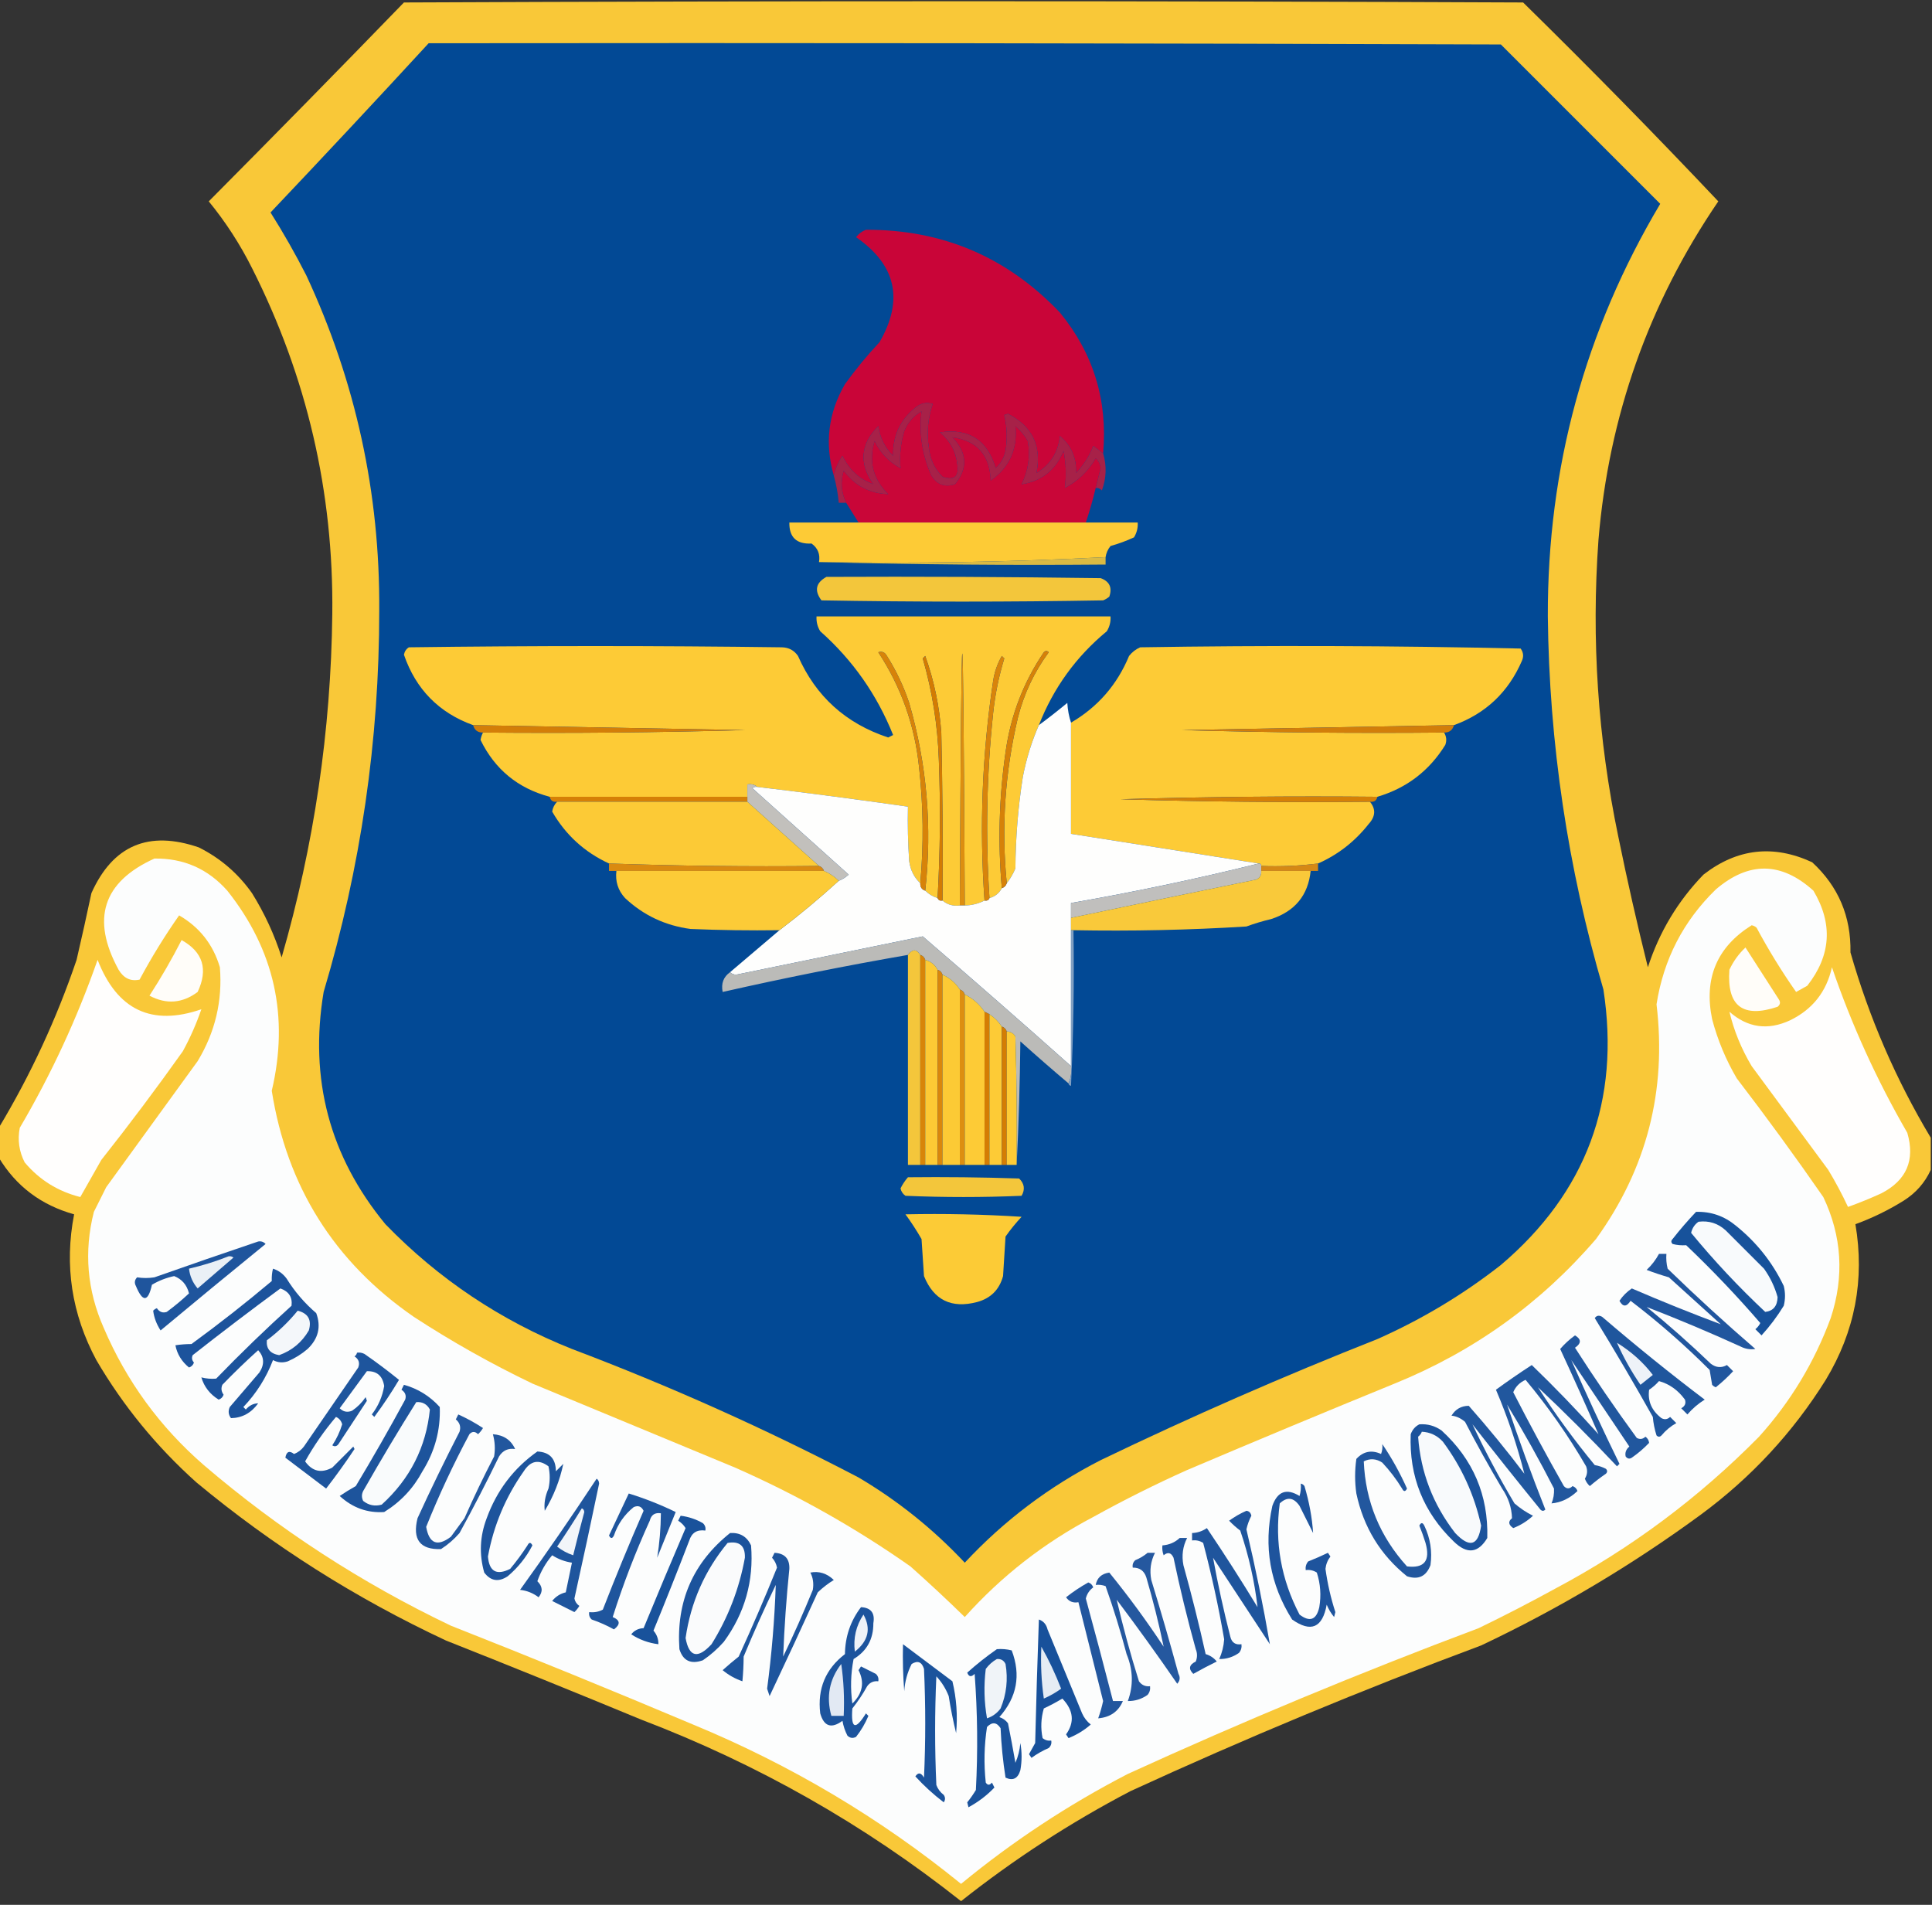 <?xml version="1.0" encoding="UTF-8"?>
<!DOCTYPE svg PUBLIC "-//W3C//DTD SVG 1.1//EN" "http://www.w3.org/Graphics/SVG/1.1/DTD/svg11.dtd">
<svg xmlns="http://www.w3.org/2000/svg" version="1.1" width="782px" height="771px" style="shape-rendering:geometricPrecision; text-rendering:geometricPrecision; image-rendering:optimizeQuality; fill-rule:evenodd; clip-rule:evenodd" xmlns:xlink="http://www.w3.org/1999/xlink">
<rect width="100%" height="100%" fill="#333333" stroke="none"/>
<g><path style="opacity:0.979" fill="#fdcb38" d="M 781.5,460.5 C 781.5,464.833 781.5,469.167 781.5,473.5C 779.127,478.706 775.46,482.873 770.5,486C 764.322,489.839 757.822,493.006 751,495.5C 754.821,517.902 750.821,538.902 739,558.5C 725.674,579.83 708.841,597.996 688.5,613C 660.652,633.436 630.985,651.103 599.5,666C 551.438,683.91 504.104,703.576 457.5,725C 433.201,737.723 410.367,752.556 389,769.5C 349.832,738.484 306.665,713.984 259.5,696C 233.247,685.138 206.913,674.471 180.5,664C 143.96,646.914 110.293,625.581 79.5,600C 63.352,585.533 49.852,569.033 39,550.5C 28.994,531.822 25.994,512.155 30,491.5C 16.646,487.772 6.479,480.106 -0.5,468.5C -0.5,464.5 -0.5,460.5 -0.5,456.5C 12.397,435.034 22.897,412.368 31,388.5C 33.093,379.51 35.093,370.51 37,361.5C 45.668,342.154 60.168,335.987 80.5,343C 89.191,347.355 96.357,353.521 102,361.5C 107.078,369.657 111.078,378.324 114,387.5C 127.126,342.079 133.959,295.746 134.5,248.5C 135.064,199.149 124.231,152.483 102,108.5C 97.151,98.827 91.318,89.827 84.5,81.5C 111.014,54.819 137.348,27.986 163.5,1C 314.5,0.333 465.5,0.333 616.5,1C 643.377,27.376 669.71,54.209 695.5,81.5C 667.357,122.752 651.191,168.419 647,218.5C 644.085,258.867 646.752,298.867 655,338.5C 658.617,356.253 662.617,373.92 667,391.5C 671.621,377.226 679.121,364.726 689.5,354C 703.13,343.413 717.797,341.746 733.5,349C 744.095,358.764 749.262,370.931 749,385.5C 756.588,411.999 767.422,436.999 781.5,460.5 Z"/></g>
<g><path style="opacity:1" fill="#024995" d="M 173.5,17.5 C 318.167,17.333 462.834,17.5 607.5,18C 629,39.5 650.5,61 672,82.5C 641.503,133.735 626.336,189.402 626.5,249.5C 627.061,300.865 634.561,351.199 649,400.5C 655.899,445.479 642.065,482.646 607.5,512C 592.16,524.012 575.493,534.012 557.5,542C 519.587,556.972 482.254,573.306 445.5,591C 424.71,601.63 406.376,615.463 390.5,632.5C 377.755,618.911 363.422,607.411 347.5,598C 309.872,578.346 271.205,561.013 231.5,546C 202.663,534.509 177.497,517.676 156,495.5C 133.421,468.1 125.088,436.767 131,401.5C 146.033,351.13 153.533,299.63 153.5,247C 153.807,199.597 143.974,154.431 124,111.5C 119.539,102.74 114.706,94.24 109.5,86C 131.026,63.309 152.359,40.476 173.5,17.5 Z"/></g>
<g><path style="opacity:1" fill="#c90538" d="M 446.5,183.5 C 445.185,182.524 443.852,181.524 442.5,180.5C 440.914,184.678 438.581,188.345 435.5,191.5C 435.78,185.374 433.613,180.374 429,176.5C 428.366,183.1 425.2,188.1 419.5,191.5C 421.704,180.615 417.871,172.615 408,167.5C 407.5,167.667 407,167.833 406.5,168C 407.635,172.748 407.802,177.581 407,182.5C 406.439,185.29 405.106,187.623 403,189.5C 399.649,178.138 392.149,173.305 380.5,175C 384.614,178.429 386.947,182.762 387.5,188C 388.23,192.937 386.23,194.604 381.5,193C 378.333,189.845 376.499,186.012 376,181.5C 375.034,175.349 375.534,169.349 377.5,163.5C 375.048,162.686 372.715,163.186 370.5,165C 364.333,169.985 361.333,176.485 361.5,184.5C 358.175,181.208 356.175,177.208 355.5,172.5C 348.293,179.677 347.626,187.511 353.5,196C 347.868,194.046 343.702,190.213 341,184.5C 339.281,187.025 338.114,189.692 337.5,192.5C 333.732,179.51 335.232,167.177 342,155.5C 346.289,149.542 350.956,143.876 356,138.5C 365.892,121.372 362.725,107.205 346.5,96C 347.551,94.615 348.884,93.615 350.5,93C 381.488,92.885 407.655,104.051 429,126.5C 442.567,143.039 448.4,162.039 446.5,183.5 Z"/></g>
<g><path style="opacity:1" fill="#a72148" d="M 446.5,183.5 C 447.994,188.555 447.827,193.555 446,198.5C 445.329,197.748 444.496,197.414 443.5,197.5C 444.162,194.852 444.829,192.185 445.5,189.5C 445.363,187.893 444.696,186.559 443.5,185.5C 440.475,190.692 436.308,194.692 431,197.5C 431.66,192.516 431.494,187.516 430.5,182.5C 427.254,190.265 421.588,194.765 413.5,196C 416.247,190.472 417.08,184.639 416,178.5C 414.71,176.208 413.043,174.208 411,172.5C 411.886,181.876 408.552,189.209 401,194.5C 400.639,184.15 395.472,178.317 385.5,177C 391.505,183.268 391.838,189.601 386.5,196C 382.418,197.293 379.251,196.126 377,192.5C 373.274,184.147 371.94,175.48 373,166.5C 369.744,168.336 367.411,171.003 366,174.5C 364.528,179.527 364.028,184.527 364.5,189.5C 359.806,186.973 356.306,183.306 354,178.5C 351.504,186.695 353.338,193.862 359.5,200C 352.012,199.755 346.012,196.588 341.5,190.5C 340.147,194.986 340.481,199.319 342.5,203.5C 341.5,203.5 340.5,203.5 339.5,203.5C 339.152,199.742 338.485,196.076 337.5,192.5C 338.114,189.692 339.281,187.025 341,184.5C 343.702,190.213 347.868,194.046 353.5,196C 347.626,187.511 348.293,179.677 355.5,172.5C 356.175,177.208 358.175,181.208 361.5,184.5C 361.333,176.485 364.333,169.985 370.5,165C 372.715,163.186 375.048,162.686 377.5,163.5C 375.534,169.349 375.034,175.349 376,181.5C 376.499,186.012 378.333,189.845 381.5,193C 386.23,194.604 388.23,192.937 387.5,188C 386.947,182.762 384.614,178.429 380.5,175C 392.149,173.305 399.649,178.138 403,189.5C 405.106,187.623 406.439,185.29 407,182.5C 407.802,177.581 407.635,172.748 406.5,168C 407,167.833 407.5,167.667 408,167.5C 417.871,172.615 421.704,180.615 419.5,191.5C 425.2,188.1 428.366,183.1 429,176.5C 433.613,180.374 435.78,185.374 435.5,191.5C 438.581,188.345 440.914,184.678 442.5,180.5C 443.852,181.524 445.185,182.524 446.5,183.5 Z"/></g>
<g><path style="opacity:1" fill="#c90638" d="M 443.5,197.5 C 442.37,202.224 441.036,206.891 439.5,211.5C 408.833,211.5 378.167,211.5 347.5,211.5C 345.833,208.833 344.167,206.167 342.5,203.5C 340.481,199.319 340.147,194.986 341.5,190.5C 346.012,196.588 352.012,199.755 359.5,200C 353.338,193.862 351.504,186.695 354,178.5C 356.306,183.306 359.806,186.973 364.5,189.5C 364.028,184.527 364.528,179.527 366,174.5C 367.411,171.003 369.744,168.336 373,166.5C 371.94,175.48 373.274,184.147 377,192.5C 379.251,196.126 382.418,197.293 386.5,196C 391.838,189.601 391.505,183.268 385.5,177C 395.472,178.317 400.639,184.15 401,194.5C 408.552,189.209 411.886,181.876 411,172.5C 413.043,174.208 414.71,176.208 416,178.5C 417.08,184.639 416.247,190.472 413.5,196C 421.588,194.765 427.254,190.265 430.5,182.5C 431.494,187.516 431.66,192.516 431,197.5C 436.308,194.692 440.475,190.692 443.5,185.5C 444.696,186.559 445.363,187.893 445.5,189.5C 444.829,192.185 444.162,194.852 443.5,197.5 Z"/></g>
<g><path style="opacity:1" fill="#fdcb36" d="M 347.5,211.5 C 378.167,211.5 408.833,211.5 439.5,211.5C 446.5,211.5 453.5,211.5 460.5,211.5C 460.628,213.655 460.128,215.655 459,217.5C 455.945,218.914 452.778,220.081 449.5,221C 448.418,222.33 447.751,223.83 447.5,225.5C 409.054,227.485 370.387,228.151 331.5,227.5C 332.041,224.348 331.041,221.848 328.5,220C 322.407,220.306 319.407,217.473 319.5,211.5C 328.833,211.5 338.167,211.5 347.5,211.5 Z"/></g>
<g><path style="opacity:1" fill="#daba43" d="M 447.5,225.5 C 447.5,226.5 447.5,227.5 447.5,228.5C 408.663,228.832 369.996,228.499 331.5,227.5C 370.387,228.151 409.054,227.485 447.5,225.5 Z"/></g>
<g><path style="opacity:1" fill="#f3c63b" d="M 334.5,233.5 C 371.502,233.333 408.502,233.5 445.5,234C 449.104,235.334 450.271,237.834 449,241.5C 448.25,242.126 447.416,242.626 446.5,243C 408.5,243.667 370.5,243.667 332.5,243C 329.523,239.053 330.189,235.886 334.5,233.5 Z"/></g>
<g><path style="opacity:1" fill="#fdcb36" d="M 420.5,293.5 C 417.584,300.137 415.417,307.137 414,314.5C 412.076,326.752 411.076,339.085 411,351.5C 410.059,353.727 408.892,355.727 407.5,357.5C 405.266,334.905 406.766,312.572 412,290.5C 414.447,280.81 418.614,271.977 424.5,264C 423.833,263.333 423.167,263.333 422.5,264C 414.198,276.232 409.031,289.732 407,304.5C 404.384,322.775 403.884,341.109 405.5,359.5C 404.421,361.543 402.754,362.876 400.5,363.5C 398.858,338.457 399.358,313.457 402,288.5C 402.807,281.008 404.307,273.674 406.5,266.5C 406.167,266.167 405.833,265.833 405.5,265.5C 403.728,268.572 402.561,271.905 402,275.5C 397.535,305.028 396.368,334.695 398.5,364.5C 396.007,365.774 393.341,366.44 390.5,366.5C 389.833,230.5 389.167,230.5 388.5,366.5C 385.772,366.829 383.438,366.163 381.5,364.5C 381.667,341.831 381.5,319.164 381,296.5C 380.247,285.829 378.081,275.495 374.5,265.5C 374.167,265.833 373.833,266.167 373.5,266.5C 377.364,279.878 379.531,293.544 380,307.5C 380.722,326.18 380.555,344.847 379.5,363.5C 377.566,362.89 375.899,361.89 374.5,360.5C 377.362,334.713 375.195,309.379 368,284.5C 365.765,277.789 362.765,271.456 359,265.5C 358.163,263.993 356.996,263.493 355.5,264C 364.754,278.089 370.254,293.589 372,310.5C 373.747,326.156 373.914,341.823 372.5,357.5C 369.972,355.11 368.472,352.11 368,348.5C 367.5,341.174 367.334,333.841 367.5,326.5C 347.208,323.594 326.875,320.928 306.5,318.5C 305.432,317.566 304.099,317.232 302.5,317.5C 302.5,319.167 302.5,320.833 302.5,322.5C 275.833,322.5 249.167,322.5 222.5,322.5C 209.645,319.079 200.312,311.412 194.5,299.5C 194.685,298.416 195.018,297.416 195.5,296.5C 230.84,296.833 266.173,296.5 301.5,295.5C 264.796,294.821 228.13,294.154 191.5,293.5C 177.655,288.488 168.321,278.988 163.5,265C 163.755,263.674 164.422,262.674 165.5,262C 215.833,261.333 266.167,261.333 316.5,262C 319.276,262.066 321.442,263.232 323,265.5C 330.175,281.833 342.341,292.833 359.5,298.5C 360.167,298.167 360.833,297.833 361.5,297.5C 354.938,281.121 345.105,267.121 332,255.5C 330.872,253.655 330.372,251.655 330.5,249.5C 370.167,249.5 409.833,249.5 449.5,249.5C 449.628,251.655 449.128,253.655 448,255.5C 435.557,265.779 426.39,278.446 420.5,293.5 Z"/></g>
<g><path style="opacity:1" fill="#fdcb36" d="M 588.5,293.5 C 551.87,294.154 515.204,294.821 478.5,295.5C 513.827,296.5 549.16,296.833 584.5,296.5C 585.473,298.068 585.64,299.735 585,301.5C 578.501,311.999 569.335,318.999 557.5,322.5C 522.827,322.167 488.16,322.5 453.5,323.5C 487.16,324.5 520.827,324.833 554.5,324.5C 556.937,327.466 556.771,330.466 554,333.5C 548.436,340.576 541.603,345.909 533.5,349.5C 525.92,350.466 518.253,350.799 510.5,350.5C 510.5,349.833 510.167,349.5 509.5,349.5C 484.155,345.498 458.822,341.498 433.5,337.5C 433.5,322.5 433.5,307.5 433.5,292.5C 444.333,286.163 452.167,277.163 457,265.5C 458.214,263.951 459.714,262.785 461.5,262C 512.874,261.171 564.208,261.338 615.5,262.5C 616.631,264.074 616.798,265.741 616,267.5C 610.505,280.165 601.338,288.831 588.5,293.5 Z"/></g>
<g><path style="opacity:1" fill="#dd8e10" d="M 390.5,366.5 C 389.833,366.5 389.167,366.5 388.5,366.5C 389.167,230.5 389.833,230.5 390.5,366.5 Z"/></g>
<g><path style="opacity:1" fill="#fefefd" d="M 433.5,292.5 C 433.5,307.5 433.5,322.5 433.5,337.5C 458.822,341.498 484.155,345.498 509.5,349.5C 484.464,355.708 459.131,361.042 433.5,365.5C 433.5,367.5 433.5,369.5 433.5,371.5C 433.5,373.167 433.5,374.833 433.5,376.5C 433.5,394.833 433.5,413.167 433.5,431.5C 413.668,413.836 393.668,396.336 373.5,379C 348.408,384.152 323.241,389.319 298,394.5C 296.93,394.472 296.097,394.139 295.5,393.5C 302.207,387.823 308.873,382.157 315.5,376.5C 323.817,370.18 331.817,363.514 339.5,356.5C 340.973,355.928 342.307,355.095 343.5,354C 330.5,342.333 317.5,330.667 304.5,319C 305.094,318.536 305.761,318.369 306.5,318.5C 326.875,320.928 347.208,323.594 367.5,326.5C 367.334,333.841 367.5,341.174 368,348.5C 368.472,352.11 369.972,355.11 372.5,357.5C 372.427,359.027 373.094,360.027 374.5,360.5C 375.899,361.89 377.566,362.89 379.5,363.5C 379.842,364.338 380.508,364.672 381.5,364.5C 383.438,366.163 385.772,366.829 388.5,366.5C 389.167,366.5 389.833,366.5 390.5,366.5C 393.341,366.44 396.007,365.774 398.5,364.5C 399.492,364.672 400.158,364.338 400.5,363.5C 402.754,362.876 404.421,361.543 405.5,359.5C 406.5,359.167 407.167,358.5 407.5,357.5C 408.892,355.727 410.059,353.727 411,351.5C 411.076,339.085 412.076,326.752 414,314.5C 415.417,307.137 417.584,300.137 420.5,293.5C 424.394,290.629 428.227,287.629 432,284.5C 432.183,287.365 432.683,290.031 433.5,292.5 Z"/></g>
<g><path style="opacity:1" fill="#d37e08" d="M 191.5,293.5 C 228.13,294.154 264.796,294.821 301.5,295.5C 266.173,296.5 230.84,296.833 195.5,296.5C 193.381,296.532 192.048,295.532 191.5,293.5 Z"/></g>
<g><path style="opacity:1" fill="#d27e0a" d="M 588.5,293.5 C 587.952,295.532 586.619,296.532 584.5,296.5C 549.16,296.833 513.827,296.5 478.5,295.5C 515.204,294.821 551.87,294.154 588.5,293.5 Z"/></g>
<g><path style="opacity:1" fill="#d8840b" d="M 400.5,363.5 C 400.158,364.338 399.492,364.672 398.5,364.5C 396.368,334.695 397.535,305.028 402,275.5C 402.561,271.905 403.728,268.572 405.5,265.5C 405.833,265.833 406.167,266.167 406.5,266.5C 404.307,273.674 402.807,281.008 402,288.5C 399.358,313.457 398.858,338.457 400.5,363.5 Z"/></g>
<g><path style="opacity:1" fill="#d37b03" d="M 381.5,364.5 C 380.508,364.672 379.842,364.338 379.5,363.5C 380.555,344.847 380.722,326.18 380,307.5C 379.531,293.544 377.364,279.878 373.5,266.5C 373.833,266.167 374.167,265.833 374.5,265.5C 378.081,275.495 380.247,285.829 381,296.5C 381.5,319.164 381.667,341.831 381.5,364.5 Z"/></g>
<g><path style="opacity:1" fill="#d78309" d="M 374.5,360.5 C 373.094,360.027 372.427,359.027 372.5,357.5C 373.914,341.823 373.747,326.156 372,310.5C 370.254,293.589 364.754,278.089 355.5,264C 356.996,263.493 358.163,263.993 359,265.5C 362.765,271.456 365.765,277.789 368,284.5C 375.195,309.379 377.362,334.713 374.5,360.5 Z"/></g>
<g><path style="opacity:1" fill="#c2c0bc" d="M 306.5,318.5 C 305.761,318.369 305.094,318.536 304.5,319C 317.5,330.667 330.5,342.333 343.5,354C 342.307,355.095 340.973,355.928 339.5,356.5C 337.772,354.774 335.772,353.441 333.5,352.5C 333.167,351.5 332.5,350.833 331.5,350.5C 321.859,341.862 312.192,333.195 302.5,324.5C 302.5,323.833 302.5,323.167 302.5,322.5C 302.5,320.833 302.5,319.167 302.5,317.5C 304.099,317.232 305.432,317.566 306.5,318.5 Z"/></g>
<g><path style="opacity:1" fill="#d58007" d="M 222.5,322.5 C 249.167,322.5 275.833,322.5 302.5,322.5C 302.5,323.167 302.5,323.833 302.5,324.5C 276.833,324.5 251.167,324.5 225.5,324.5C 223.821,324.715 222.821,324.048 222.5,322.5 Z"/></g>
<g><path style="opacity:1" fill="#d58007" d="M 557.5,322.5 C 557.179,324.048 556.179,324.715 554.5,324.5C 520.827,324.833 487.16,324.5 453.5,323.5C 488.16,322.5 522.827,322.167 557.5,322.5 Z"/></g>
<g><path style="opacity:1" fill="#fcca36" d="M 225.5,324.5 C 251.167,324.5 276.833,324.5 302.5,324.5C 312.192,333.195 321.859,341.862 331.5,350.5C 303.093,350.825 274.759,350.491 246.5,349.5C 236.6,344.932 228.933,337.932 223.5,328.5C 223.752,326.927 224.418,325.594 225.5,324.5 Z"/></g>
<g><path style="opacity:1" fill="#d68108" d="M 407.5,357.5 C 407.167,358.5 406.5,359.167 405.5,359.5C 403.884,341.109 404.384,322.775 407,304.5C 409.031,289.732 414.198,276.232 422.5,264C 423.167,263.333 423.833,263.333 424.5,264C 418.614,271.977 414.447,280.81 412,290.5C 406.766,312.572 405.266,334.905 407.5,357.5 Z"/></g>
<g><path style="opacity:1" fill="#fcfdfd" d="M 62.5,347.5 C 74.323,347.329 84.157,351.662 92,360.5C 111.078,384.487 117.078,411.487 110,441.5C 116.118,480.242 135.284,510.742 167.5,533C 182.852,543.013 198.852,552.013 215.5,560C 242.833,571.333 270.167,582.667 297.5,594C 322.593,605.04 346.259,618.373 368.5,634C 375.984,640.65 383.317,647.483 390.5,654.5C 405.402,637.882 422.736,624.382 442.5,614C 454.888,607.139 467.554,600.806 480.5,595C 508.419,583.138 536.419,571.471 564.5,560C 596.455,547.026 623.622,527.526 646,501.5C 666.511,473.125 674.678,441.458 670.5,406.5C 673.352,388.294 681.352,372.794 694.5,360C 707.836,348.59 721.002,348.757 734,360.5C 741.973,373.901 741.14,386.735 731.5,399C 729.99,399.85 728.49,400.683 727,401.5C 721.177,393.197 715.843,384.53 711,375.5C 710.439,374.978 709.772,374.645 709,374.5C 694.933,383.318 689.6,395.985 693,412.5C 695.229,420.959 698.563,428.959 703,436.5C 715.053,452.22 726.72,468.22 738,484.5C 745.543,500.344 746.543,516.678 741,533.5C 734.389,551.396 724.722,567.396 712,581.5C 687.605,606.237 660.105,626.737 629.5,643C 619.323,648.589 608.99,653.922 598.5,659C 550.449,677.028 503.116,696.695 456.5,718C 432.372,730.473 409.872,745.306 389,762.5C 356.156,735.811 319.989,714.311 280.5,698C 247.994,684.276 215.327,670.942 182.5,658C 146.201,640.664 112.867,618.997 82.5,593C 64.718,577.562 51.218,559.062 42,537.5C 35.241,522.244 33.908,506.578 38,490.5C 39.667,487.167 41.333,483.833 43,480.5C 55.333,463.5 67.667,446.5 80,429.5C 87.097,417.779 90.097,405.113 89,391.5C 86.261,382.269 80.761,375.269 72.5,370.5C 66.679,378.796 61.346,387.463 56.5,396.5C 52.908,397.294 50.075,395.961 48,392.5C 36.791,371.966 41.624,356.966 62.5,347.5 Z"/></g>
<g><path style="opacity:1" fill="#c0bfbd" d="M 509.5,349.5 C 510.167,349.5 510.5,349.833 510.5,350.5C 510.5,351.167 510.5,351.833 510.5,352.5C 510.64,354.124 509.973,355.29 508.5,356C 483.474,361.105 458.474,366.272 433.5,371.5C 433.5,369.5 433.5,367.5 433.5,365.5C 459.131,361.042 484.464,355.708 509.5,349.5 Z"/></g>
<g><path style="opacity:1" fill="#da8a10" d="M 246.5,349.5 C 274.759,350.491 303.093,350.825 331.5,350.5C 332.5,350.833 333.167,351.5 333.5,352.5C 305.5,352.5 277.5,352.5 249.5,352.5C 248.5,352.5 247.5,352.5 246.5,352.5C 246.5,351.5 246.5,350.5 246.5,349.5 Z"/></g>
<g><path style="opacity:1" fill="#d58815" d="M 533.5,349.5 C 533.5,350.5 533.5,351.5 533.5,352.5C 532.5,352.5 531.5,352.5 530.5,352.5C 523.833,352.5 517.167,352.5 510.5,352.5C 510.5,351.833 510.5,351.167 510.5,350.5C 518.253,350.799 525.92,350.466 533.5,349.5 Z"/></g>
<g><path style="opacity:1" fill="#fccb37" d="M 249.5,352.5 C 277.5,352.5 305.5,352.5 333.5,352.5C 335.772,353.441 337.772,354.774 339.5,356.5C 331.817,363.514 323.817,370.18 315.5,376.5C 303.495,376.667 291.495,376.5 279.5,376C 269.283,374.64 260.449,370.473 253,363.5C 250.146,360.386 248.979,356.719 249.5,352.5 Z"/></g>
<g><path style="opacity:1" fill="#f9c93a" d="M 510.5,352.5 C 517.167,352.5 523.833,352.5 530.5,352.5C 529.495,362.356 524.161,368.856 514.5,372C 511.107,372.798 507.774,373.798 504.5,375C 481.205,376.437 457.872,376.937 434.5,376.5C 434.167,376.5 433.833,376.5 433.5,376.5C 433.5,374.833 433.5,373.167 433.5,371.5C 458.474,366.272 483.474,361.105 508.5,356C 509.973,355.29 510.64,354.124 510.5,352.5 Z"/></g>
<g><path style="opacity:1" fill="#bbbbb8" d="M 433.5,431.5 C 433.802,434.059 433.468,436.393 432.5,438.5C 425.938,432.959 419.438,427.292 413,421.5C 412.832,438.338 412.332,455.005 411.5,471.5C 411.667,454.163 411.5,436.83 411,419.5C 410.184,418.177 409.017,417.511 407.5,417.5C 407.167,416.5 406.5,415.833 405.5,415.5C 404.167,413.5 402.5,411.833 400.5,410.5C 399.833,410.167 399.167,409.833 398.5,409.5C 396.451,406.45 393.784,404.117 390.5,402.5C 390.167,401.5 389.5,400.833 388.5,400.5C 386.766,397.8 384.432,395.8 381.5,394.5C 381.167,393.5 380.5,392.833 379.5,392.5C 378.421,390.457 376.754,389.124 374.5,388.5C 374.167,387.5 373.5,386.833 372.5,386.5C 370.952,384.078 369.286,384.078 367.5,386.5C 342.368,390.86 317.368,395.86 292.5,401.5C 291.828,398.058 292.828,395.391 295.5,393.5C 296.097,394.139 296.93,394.472 298,394.5C 323.241,389.319 348.408,384.152 373.5,379C 393.668,396.336 413.668,413.836 433.5,431.5 Z"/></g>
<g><path style="opacity:1" fill="#fffdf9" d="M 73.5,380.5 C 82.158,385.314 84.325,392.314 80,401.5C 73.799,406.116 67.299,406.616 60.5,403C 65.236,395.69 69.569,388.19 73.5,380.5 Z"/></g>
<g><path style="opacity:1" fill="#fffdf9" d="M 706.5,383.5 C 710.976,390.435 715.476,397.435 720,404.5C 720.749,405.635 720.583,406.635 719.5,407.5C 705.4,412.211 698.9,407.211 700,392.5C 701.611,389.062 703.777,386.062 706.5,383.5 Z"/></g>
<g><path style="opacity:1" fill="#f4c63b" d="M 372.5,386.5 C 372.5,414.833 372.5,443.167 372.5,471.5C 370.833,471.5 369.167,471.5 367.5,471.5C 367.5,443.167 367.5,414.833 367.5,386.5C 369.286,384.078 370.952,384.078 372.5,386.5 Z"/></g>
<g><path style="opacity:1" fill="#d88509" d="M 372.5,386.5 C 373.5,386.833 374.167,387.5 374.5,388.5C 374.5,416.167 374.5,443.833 374.5,471.5C 373.833,471.5 373.167,471.5 372.5,471.5C 372.5,443.167 372.5,414.833 372.5,386.5 Z"/></g>
<g><path style="opacity:1" fill="#fffefd" d="M 39.5,388.5 C 47.396,408.787 61.396,415.454 81.5,408.5C 79.486,414.374 76.986,420.041 74,425.5C 63.385,440.45 52.385,455.116 41,469.5C 38.153,474.532 35.319,479.532 32.5,484.5C 23.47,482.238 15.97,477.571 10,470.5C 7.73,466.07 7.063,461.403 8,456.5C 20.716,434.848 31.216,412.182 39.5,388.5 Z"/></g>
<g><path style="opacity:1" fill="#fdca35" d="M 374.5,388.5 C 376.754,389.124 378.421,390.457 379.5,392.5C 379.5,418.833 379.5,445.167 379.5,471.5C 377.833,471.5 376.167,471.5 374.5,471.5C 374.5,443.833 374.5,416.167 374.5,388.5 Z"/></g>
<g><path style="opacity:1" fill="#fffefd" d="M 741.5,391.5 C 749.42,414.685 759.586,437.018 772,458.5C 775.225,469.549 771.725,477.716 761.5,483C 757.063,485.033 752.563,486.867 748,488.5C 745.588,483.341 742.921,478.341 740,473.5C 729.667,459.5 719.333,445.5 709,431.5C 704.828,424.51 701.828,417.177 700,409.5C 707.342,415.984 715.509,417.151 724.5,413C 733.63,408.573 739.297,401.407 741.5,391.5 Z"/></g>
<g><path style="opacity:1" fill="#da870c" d="M 379.5,392.5 C 380.5,392.833 381.167,393.5 381.5,394.5C 381.5,420.167 381.5,445.833 381.5,471.5C 380.833,471.5 380.167,471.5 379.5,471.5C 379.5,445.167 379.5,418.833 379.5,392.5 Z"/></g>
<g><path style="opacity:1" fill="#fcca35" d="M 381.5,394.5 C 384.432,395.8 386.766,397.8 388.5,400.5C 388.5,424.167 388.5,447.833 388.5,471.5C 386.167,471.5 383.833,471.5 381.5,471.5C 381.5,445.833 381.5,420.167 381.5,394.5 Z"/></g>
<g><path style="opacity:1" fill="#dd8e10" d="M 388.5,400.5 C 389.5,400.833 390.167,401.5 390.5,402.5C 390.5,425.5 390.5,448.5 390.5,471.5C 389.833,471.5 389.167,471.5 388.5,471.5C 388.5,447.833 388.5,424.167 388.5,400.5 Z"/></g>
<g><path style="opacity:1" fill="#fdcb36" d="M 390.5,402.5 C 393.784,404.117 396.451,406.45 398.5,409.5C 398.5,430.167 398.5,450.833 398.5,471.5C 395.833,471.5 393.167,471.5 390.5,471.5C 390.5,448.5 390.5,425.5 390.5,402.5 Z"/></g>
<g><path style="opacity:1" fill="#d47d04" d="M 398.5,409.5 C 399.167,409.833 399.833,410.167 400.5,410.5C 400.5,430.833 400.5,451.167 400.5,471.5C 399.833,471.5 399.167,471.5 398.5,471.5C 398.5,450.833 398.5,430.167 398.5,409.5 Z"/></g>
<g><path style="opacity:1" fill="#fdcb36" d="M 400.5,410.5 C 402.5,411.833 404.167,413.5 405.5,415.5C 405.5,434.167 405.5,452.833 405.5,471.5C 403.833,471.5 402.167,471.5 400.5,471.5C 400.5,451.167 400.5,430.833 400.5,410.5 Z"/></g>
<g><path style="opacity:1" fill="#82a0c2" d="M 433.5,376.5 C 433.833,376.5 434.167,376.5 434.5,376.5C 434.833,397.511 434.5,418.511 433.5,439.5C 432.893,439.376 432.56,439.043 432.5,438.5C 433.468,436.393 433.802,434.059 433.5,431.5C 433.5,413.167 433.5,394.833 433.5,376.5 Z"/></g>
<g><path style="opacity:1" fill="#d47d04" d="M 405.5,415.5 C 406.5,415.833 407.167,416.5 407.5,417.5C 407.5,435.5 407.5,453.5 407.5,471.5C 406.833,471.5 406.167,471.5 405.5,471.5C 405.5,452.833 405.5,434.167 405.5,415.5 Z"/></g>
<g><path style="opacity:1" fill="#fdcb36" d="M 407.5,417.5 C 409.017,417.511 410.184,418.177 411,419.5C 411.5,436.83 411.667,454.163 411.5,471.5C 410.167,471.5 408.833,471.5 407.5,471.5C 407.5,453.5 407.5,435.5 407.5,417.5 Z"/></g>
<g><path style="opacity:1" fill="#f3c63b" d="M 367.5,476.5 C 382.504,476.333 397.504,476.5 412.5,477C 414.648,479.075 414.982,481.408 413.5,484C 397.833,484.667 382.167,484.667 366.5,484C 365.426,483.261 364.759,482.261 364.5,481C 365.315,479.357 366.315,477.857 367.5,476.5 Z"/></g>
<g><path style="opacity:1" fill="#17529b" d="M 686.5,490.5 C 692.5,490.33 697.833,492.164 702.5,496C 710.902,502.726 717.402,510.893 722,520.5C 722.667,523.167 722.667,525.833 722,528.5C 719.385,532.783 716.385,536.783 713,540.5C 712.167,539.667 711.333,538.833 710.5,538C 711.357,537.311 712.023,536.478 712.5,535.5C 703.048,524.546 693.048,514.046 682.5,504C 680.555,504.128 678.722,503.962 677,503.5C 676.333,502.833 676.333,502.167 677,501.5C 680.002,497.666 683.169,494 686.5,490.5 Z"/></g>
<g><path style="opacity:1" fill="#fccb36" d="M 366.5,491.5 C 382.181,491.167 397.848,491.501 413.5,492.5C 411.144,495.022 408.977,497.688 407,500.5C 406.667,505.833 406.333,511.167 406,516.5C 404.5,522 401,525.5 395.5,527C 385.114,529.723 377.948,526.223 374,516.5C 373.667,511.5 373.333,506.5 373,501.5C 370.978,497.997 368.811,494.663 366.5,491.5 Z"/></g>
<g><path style="opacity:1" fill="#f8fafc" d="M 687.5,494.5 C 691.719,493.979 695.386,495.146 698.5,498C 703.667,503.167 708.833,508.333 714,513.5C 716.505,517.011 718.339,520.844 719.5,525C 719.405,528.615 717.739,530.615 714.5,531C 703.754,520.925 693.754,510.258 684.5,499C 684.957,497.06 685.957,495.56 687.5,494.5 Z"/></g>
<g><path style="opacity:1" fill="#1f559d" d="M 104.5,502.5 C 105.675,502.281 106.675,502.614 107.5,503.5C 92.822,515.446 78.655,527.113 65,538.5C 63.335,535.922 62.335,533.255 62,530.5C 62.414,530.043 62.914,529.709 63.5,529.5C 64.532,531.04 65.865,531.54 67.5,531C 70.671,528.659 73.671,526.159 76.5,523.5C 75.64,520.068 73.64,517.734 70.5,516.5C 67.309,517.175 64.309,518.342 61.5,520C 59.936,527.027 57.77,527.193 55,520.5C 54.316,519.216 54.483,518.049 55.5,517C 57.769,517.374 60.102,517.374 62.5,517C 76.571,512.033 90.571,507.2 104.5,502.5 Z"/></g>
<g><path style="opacity:1" fill="#eaf0f6" d="M 92.5,508.5 C 93.239,508.369 93.906,508.536 94.5,509C 89.667,513.167 84.833,517.333 80,521.5C 78.007,519.182 76.841,516.516 76.5,513.5C 82.05,512.204 87.383,510.537 92.5,508.5 Z"/></g>
<g><path style="opacity:1" fill="#21569e" d="M 671.5,507.5 C 672.5,507.5 673.5,507.5 674.5,507.5C 674.338,509.527 674.505,511.527 675,513.5C 686.534,524.702 698.367,535.535 710.5,546C 708.447,546.325 706.447,545.991 704.5,545C 691.871,539.245 679.204,533.912 666.5,529C 675.464,536.295 684.13,543.962 692.5,552C 694.624,553.582 696.79,553.749 699,552.5C 699.833,553.333 700.667,554.167 701.5,555C 699.317,557.35 696.984,559.517 694.5,561.5C 693.914,561.291 693.414,560.957 693,560.5C 692.667,558.5 692.333,556.5 692,554.5C 681.914,544.408 671.247,535.075 660,526.5C 658.355,529.039 656.855,529.039 655.5,526.5C 656.833,524.5 658.5,522.833 660.5,521.5C 672.498,526.677 684.498,531.51 696.5,536C 689.5,529.667 682.5,523.333 675.5,517C 672.417,516.105 669.417,515.105 666.5,514C 668.539,512.074 670.206,509.907 671.5,507.5 Z"/></g>
<g><path style="opacity:1" fill="#1c539c" d="M 110.5,513.5 C 112.716,514.203 114.549,515.536 116,517.5C 119.251,522.755 123.251,527.422 128,531.5C 130.032,536.985 128.865,541.818 124.5,546C 122.099,548.062 119.433,549.729 116.5,551C 114.432,551.687 112.432,551.52 110.5,550.5C 107.765,557.639 103.765,563.972 98.5,569.5C 98.833,569.833 99.167,570.167 99.5,570.5C 100.916,568.861 102.583,568.027 104.5,568C 101.693,571.899 98.026,573.899 93.5,574C 92.446,572.612 92.28,571.112 93,569.5C 97,564.833 101,560.167 105,555.5C 107.129,552.22 106.962,549.22 104.5,546.5C 99.541,550.957 94.708,555.624 90,560.5C 89.405,561.899 89.572,563.232 90.5,564.5C 90.167,565.5 89.5,566.167 88.5,566.5C 84.963,564.313 82.63,561.313 81.5,557.5C 83.512,558.014 85.512,558.18 87.5,558C 97.363,547.803 107.529,537.97 118,528.5C 118.42,525.061 116.92,522.728 113.5,521.5C 101.525,530.308 89.691,539.308 78,548.5C 77.508,549.549 77.674,550.549 78.5,551.5C 78.167,552.5 77.5,553.167 76.5,553.5C 73.528,551.064 71.695,548.064 71,544.5C 73.042,544.182 75.209,544.015 77.5,544C 88.62,535.881 99.454,527.381 110,518.5C 109.932,516.658 110.099,514.991 110.5,513.5 Z"/></g>
<g><path style="opacity:1" fill="#f4f7fa" d="M 120.5,530.5 C 124.748,531.588 126.248,534.255 125,538.5C 122.207,543.294 118.207,546.628 113,548.5C 109.385,547.902 107.718,545.902 108,542.5C 112.669,538.997 116.836,534.997 120.5,530.5 Z"/></g>
<g><path style="opacity:1" fill="#1f569d" d="M 645.5,533.5 C 646.251,532.427 647.251,532.26 648.5,533C 662.373,544.902 676.206,556.069 690,566.5C 687.372,568.126 685.039,570.126 683,572.5C 682.167,571.667 681.333,570.833 680.5,570C 682.007,569.163 682.507,567.996 682,566.5C 679.21,562.666 675.71,560.166 671.5,559C 670.315,560.353 668.981,561.52 667.5,562.5C 666.872,567.124 668.538,570.957 672.5,574C 673.784,574.684 674.951,574.517 676,573.5C 676.833,574.333 677.667,575.167 678.5,576C 676.208,577.29 674.208,578.957 672.5,581C 671.833,581.667 671.167,581.667 670.5,581C 669.726,578.595 669.226,576.095 669,573.5C 661.392,559.939 653.559,546.606 645.5,533.5 Z"/></g>
<g><path style="opacity:1" fill="#eef2f8" d="M 654.5,543.5 C 660.297,547.085 665.131,551.418 669,556.5C 667.333,557.833 665.667,559.167 664,560.5C 660.302,555.102 657.136,549.435 654.5,543.5 Z"/></g>
<g><path style="opacity:1" fill="#1e559d" d="M 144.5,547.5 C 145.552,547.351 146.552,547.517 147.5,548C 152.332,551.339 156.999,554.839 161.5,558.5C 158.415,563.672 155.081,568.672 151.5,573.5C 151.167,573.167 150.833,572.833 150.5,572.5C 153.119,569.094 154.786,565.26 155.5,561C 154.858,556.866 152.525,554.866 148.5,555C 144.833,560 141.167,565 137.5,570C 138.93,571.44 140.597,571.774 142.5,571C 144.658,569.543 146.491,567.71 148,565.5C 148.167,566 148.333,566.5 148.5,567C 144.682,572.823 140.849,578.656 137,584.5C 136.282,585.451 135.449,585.617 134.5,585C 136.238,582.358 137.571,579.525 138.5,576.5C 138.132,575.09 137.299,574.09 136,573.5C 131.249,579.086 127.082,585.086 123.5,591.5C 126.401,595.581 130.068,596.414 134.5,594C 137.333,591.167 140.167,588.333 143,585.5C 143.167,585.833 143.333,586.167 143.5,586.5C 139.86,591.973 136.027,597.306 132,602.5C 126.481,598.308 120.981,594.142 115.5,590C 115.952,587.52 117.119,587.02 119,588.5C 120.605,587.899 121.938,586.899 123,585.5C 130.333,574.833 137.667,564.167 145,553.5C 145.711,551.633 145.211,550.133 143.5,549C 144.056,548.617 144.389,548.117 144.5,547.5 Z"/></g>
<g><path style="opacity:1" fill="#1d549c" d="M 163.5,560.5 C 169.2,562.1 174.033,565.1 178,569.5C 178.35,578.8 176.016,587.466 171,595.5C 167.302,602.408 162.136,607.908 155.5,612C 148.69,612.443 142.69,610.277 137.5,605.5C 139.566,604.094 141.732,602.76 144,601.5C 150.92,589.996 157.586,578.329 164,566.5C 164.54,564.865 164.04,563.532 162.5,562.5C 162.863,561.817 163.196,561.15 163.5,560.5 Z"/></g>
<g><path style="opacity:1" fill="#f9fbfc" d="M 168.5,567.5 C 170.993,567.329 172.826,568.329 174,570.5C 172.465,585.735 165.965,598.569 154.5,609C 151.743,609.782 149.243,609.282 147,607.5C 146.333,606.167 146.333,604.833 147,603.5C 153.926,591.307 161.093,579.307 168.5,567.5 Z"/></g>
<g><path style="opacity:1" fill="#21579e" d="M 637.5,540.5 C 640.109,542.045 640.109,543.712 637.5,545.5C 645.463,557.927 653.796,570.094 662.5,582C 663.784,582.684 664.951,582.517 666,581.5C 666.87,582.108 667.37,582.941 667.5,584C 665.385,586.229 663.052,588.229 660.5,590C 659.551,590.617 658.718,590.451 658,589.5C 657.667,587.953 658.167,586.62 659.5,585.5C 651.667,573.833 643.833,562.167 636,550.5C 642.166,564.507 648.666,578.507 655.5,592.5C 655.167,592.833 654.833,593.167 654.5,593.5C 643.833,582.167 633.167,571.5 622.5,561.5C 629.555,572.443 637.222,582.943 645.5,593C 647.101,593.273 648.601,593.773 650,594.5C 650.667,595.167 650.667,595.833 650,596.5C 647.743,598.046 645.576,599.712 643.5,601.5C 642.585,600.672 641.919,599.672 641.5,598.5C 642.485,596.902 642.651,595.235 642,593.5C 634.806,581.096 626.639,569.43 617.5,558.5C 615.167,559.5 613.5,561.167 612.5,563.5C 619.062,576.289 625.895,588.956 633,601.5C 634.113,602.711 635.28,602.711 636.5,601.5C 637.5,601.833 638.167,602.5 638.5,603.5C 635.328,606.51 631.828,608.177 628,608.5C 628.783,606.655 629.116,604.655 629,602.5C 623.067,590.911 616.734,579.578 610,568.5C 614.741,582.714 619.908,596.881 625.5,611C 624.833,611.667 624.167,611.667 623.5,611C 614.213,599.591 605.046,588.091 596,576.5C 601.073,587.305 606.74,597.971 613,608.5C 615.341,610.521 617.841,612.188 620.5,613.5C 618.17,615.667 615.503,617.334 612.5,618.5C 610.539,617.152 610.372,615.819 612,614.5C 611.866,610.203 610.533,606.203 608,602.5C 602.746,593.661 597.746,584.661 593,575.5C 591.222,573.993 589.389,573.16 587.5,573C 589.116,570.36 591.45,569.027 594.5,569C 602.359,577.891 609.859,587.058 617,596.5C 614.085,584.97 610.252,573.637 605.5,562.5C 610.209,559.056 615.042,555.723 620,552.5C 629.364,561.53 638.364,570.863 647,580.5C 642.033,569.053 636.866,557.553 631.5,546C 633.282,543.94 635.282,542.107 637.5,540.5 Z"/></g>
<g><path style="opacity:1" fill="#22579e" d="M 185.5,572.5 C 188.967,574.067 192.3,575.901 195.5,578C 194.953,578.925 194.287,579.758 193.5,580.5C 192.28,579.289 191.113,579.289 190,580.5C 183.46,592.742 177.627,605.242 172.5,618C 173.706,624.798 177.039,626.132 182.5,622C 184.333,619.5 186.167,617 188,614.5C 191.727,606.045 195.727,597.712 200,589.5C 200.495,586.469 200.329,583.469 199.5,580.5C 203.839,580.814 206.839,582.814 208.5,586.5C 205.675,586.081 203.509,587.081 202,589.5C 196.922,599.99 191.589,610.323 186,620.5C 183.795,623.04 181.295,625.207 178.5,627C 170.022,627.288 166.855,623.121 169,614.5C 174.394,602.711 180.061,591.044 186,579.5C 186.624,577.536 186.124,575.869 184.5,574.5C 184.863,573.817 185.196,573.15 185.5,572.5 Z"/></g>
<g><path style="opacity:1" fill="#1b539c" d="M 574.5,576.5 C 577.794,576.259 580.794,577.092 583.5,579C 596.29,590.71 602.457,605.21 602,622.5C 598.32,628.664 593.82,629.164 588.5,624C 576.158,612.144 570.324,597.644 571,580.5C 571.69,578.65 572.856,577.316 574.5,576.5 Z"/></g>
<g><path style="opacity:1" fill="#f8fafc" d="M 575.5,579.5 C 578.841,579.656 581.674,580.989 584,583.5C 591.604,593.709 596.77,605.042 599.5,617.5C 598.355,625.666 594.855,626.666 589,620.5C 580.038,608.935 575.038,595.935 574,581.5C 574.717,580.956 575.217,580.289 575.5,579.5 Z"/></g>
<g><path style="opacity:1" fill="#22579e" d="M 559.5,584.5 C 563.313,590.115 566.646,596.115 569.5,602.5C 568.833,603.833 568.167,603.833 567.5,602.5C 565.197,598.73 562.531,595.23 559.5,592C 557.045,590.369 554.545,590.203 552,591.5C 552.703,607.744 558.536,621.91 569.5,634C 576.525,634.867 579.025,631.7 577,624.5C 576.265,622.129 575.432,619.795 574.5,617.5C 575.167,616.167 575.833,616.167 576.5,617.5C 578.943,622.598 579.776,627.931 579,633.5C 577.287,638.038 574.12,639.538 569.5,638C 558.751,629.353 551.917,618.187 549,604.5C 548.333,599.833 548.333,595.167 549,590.5C 551.823,587.429 555.156,586.762 559,588.5C 559.49,587.207 559.657,585.873 559.5,584.5 Z"/></g>
<g><path style="opacity:1" fill="#1d549c" d="M 217.5,587.5 C 222.471,587.74 224.971,590.407 225,595.5C 226,594.5 227,593.5 228,592.5C 226.603,599.178 224.103,605.512 220.5,611.5C 220.134,608.564 220.634,605.564 222,602.5C 222.667,599.5 222.667,596.5 222,593.5C 218.073,590.552 214.739,591.218 212,595.5C 204.633,605.935 199.8,617.435 197.5,630C 198.016,636.092 201.016,637.759 206.5,635C 209.026,631.974 211.36,628.807 213.5,625.5C 214.167,624.167 214.833,624.167 215.5,625.5C 213.008,630.305 209.675,634.472 205.5,638C 201.803,640.447 198.636,639.947 196,636.5C 193.896,629.076 194.229,621.742 197,614.5C 201.077,603.276 207.91,594.276 217.5,587.5 Z"/></g>
<g><path style="opacity:1" fill="#1f559d" d="M 241.5,598.5 C 242.124,598.917 242.457,599.584 242.5,600.5C 239.269,616.026 235.935,631.526 232.5,647C 232.759,648.261 233.426,649.261 234.5,650C 233.953,650.925 233.287,651.758 232.5,652.5C 229.469,650.984 226.469,649.484 223.5,648C 224.912,646.209 226.745,645.042 229,644.5C 229.837,640.486 230.671,636.486 231.5,632.5C 228.646,632.076 225.979,631.076 223.5,629.5C 220.838,632.652 218.838,636.152 217.5,640C 219.641,642.091 219.808,644.258 218,646.5C 215.765,644.798 213.265,643.798 210.5,643.5C 220.997,628.935 231.33,613.935 241.5,598.5 Z"/></g>
<g><path style="opacity:1" fill="#1e549d" d="M 526.5,600.5 C 527.117,600.611 527.617,600.944 528,601.5C 529.92,607.915 531.087,614.248 531.5,620.5C 529.671,616.842 527.838,613.176 526,609.5C 523.633,606.068 520.966,605.735 518,608.5C 515.885,624.268 518.552,639.268 526,653.5C 530.17,656.665 532.837,655.665 534,650.5C 534.81,645.743 534.476,641.076 533,636.5C 531.644,635.62 530.144,635.286 528.5,635.5C 528.33,634.178 528.663,633.011 529.5,632C 532.208,630.931 534.875,629.764 537.5,628.5C 537.833,629 538.167,629.5 538.5,630C 537.372,631.468 536.706,633.135 536.5,635C 537.317,640.952 538.651,646.785 540.5,652.5C 540.333,653.167 540.167,653.833 540,654.5C 538.748,652.999 537.748,651.332 537,649.5C 535.293,658.876 530.627,660.876 523,655.5C 514.039,641.278 511.373,625.944 515,609.5C 517.088,603.618 520.754,602.284 526,605.5C 526.494,603.866 526.66,602.199 526.5,600.5 Z"/></g>
<g><path style="opacity:1" fill="#1f559d" d="M 254.5,604.5 C 261.008,606.504 267.341,609.004 273.5,612C 270.993,618.195 268.493,624.361 266,630.5C 266.956,624.596 267.456,618.596 267.5,612.5C 265.089,612.137 263.589,613.137 263,615.5C 257.18,628.31 252.18,641.31 248,654.5C 251.048,655.783 251.215,657.449 248.5,659.5C 245.618,657.892 242.618,656.559 239.5,655.5C 238.614,654.675 238.281,653.675 238.5,652.5C 240.467,652.739 242.301,652.406 244,651.5C 249.224,638.052 254.724,624.719 260.5,611.5C 259.652,609.717 258.319,609.217 256.5,610C 252.724,613.048 250.058,616.881 248.5,621.5C 247.833,622.833 247.167,622.833 246.5,621.5C 249.173,615.804 251.84,610.137 254.5,604.5 Z"/></g>
<g><path style="opacity:1" fill="#f2f5f9" d="M 235.5,610.5 C 236.097,610.735 236.43,611.235 236.5,612C 234.921,617.817 233.421,623.65 232,629.5C 229.635,628.711 227.468,627.544 225.5,626C 228.969,620.89 232.302,615.723 235.5,610.5 Z"/></g>
<g><path style="opacity:1" fill="#19529b" d="M 275.5,613.5 C 278.686,613.895 281.686,614.895 284.5,616.5C 285.386,617.325 285.719,618.325 285.5,619.5C 282.167,619.027 280,620.36 279,623.5C 274.305,635.723 269.472,647.89 264.5,660C 265.856,661.567 266.523,663.4 266.5,665.5C 262.526,665.013 258.859,663.68 255.5,661.5C 256.714,659.931 258.381,659.098 260.5,659C 266.065,645.476 271.732,631.976 277.5,618.5C 276.737,617.281 275.737,616.281 274.5,615.5C 274.863,614.817 275.196,614.15 275.5,613.5 Z"/></g>
<g><path style="opacity:1" fill="#1f559d" d="M 504.5,611.5 C 505.586,611.62 506.253,612.287 506.5,613.5C 505.6,615.239 504.933,617.072 504.5,619C 508.161,634.481 511.327,649.981 514,665.5C 506.333,653.833 498.667,642.167 491,630.5C 492.933,641.156 495.266,651.822 498,662.5C 498.589,664.863 500.089,665.863 502.5,665.5C 502.67,666.822 502.337,667.989 501.5,669C 499.091,670.707 496.425,671.54 493.5,671.5C 494.627,669.002 495.294,666.336 495.5,663.5C 493.242,650.376 490.409,637.376 487,624.5C 485.644,623.62 484.144,623.286 482.5,623.5C 482.5,622.5 482.5,621.5 482.5,620.5C 484.677,620.414 486.677,619.747 488.5,618.5C 495.583,628.997 502.416,639.664 509,650.5C 507.783,639.963 505.45,629.629 502,619.5C 500.365,618.274 498.865,616.941 497.5,615.5C 499.765,613.873 502.099,612.539 504.5,611.5 Z"/></g>
<g><path style="opacity:1" fill="#1c539c" d="M 295.5,620.5 C 299.493,620.245 302.326,621.911 304,625.5C 305.157,639.873 301.49,652.873 293,664.5C 290.463,667.372 287.63,669.872 284.5,672C 279.615,673.718 276.449,672.218 275,667.5C 273.675,648.161 280.508,632.494 295.5,620.5 Z"/></g>
<g><path style="opacity:1" fill="#20559d" d="M 477.5,622.5 C 478.5,622.5 479.5,622.5 480.5,622.5C 478.749,625.929 478.249,629.595 479,633.5C 482.315,645.428 485.315,657.428 488,669.5C 489.845,670.05 491.345,671.05 492.5,672.5C 489.306,674.068 486.14,675.735 483,677.5C 480.958,675.49 481.291,673.824 484,672.5C 484.667,670.833 484.667,669.167 484,667.5C 480.597,655.286 477.597,642.953 475,630.5C 474.047,628.408 472.714,628.075 471,629.5C 470.51,628.207 470.343,626.873 470.5,625.5C 473.241,625.293 475.574,624.293 477.5,622.5 Z"/></g>
<g><path style="opacity:1" fill="#fafbfc" d="M 294.5,624.5 C 299.331,623.667 301.664,625.667 301.5,630.5C 299.231,643.036 294.731,654.702 288,665.5C 282.407,671.562 278.907,670.728 277.5,663C 279.601,648.51 285.267,635.676 294.5,624.5 Z"/></g>
<g><path style="opacity:1" fill="#1e559d" d="M 313.5,628.5 C 317.64,628.729 319.64,630.896 319.5,635C 318.29,646.834 317.457,658.667 317,670.5C 321.275,661.618 325.275,652.618 329,643.5C 329.428,640.927 329.094,638.594 328,636.5C 331.516,635.813 334.683,636.813 337.5,639.5C 335.203,640.898 333.037,642.564 331,644.5C 324.589,658.577 318.089,672.577 311.5,686.5C 311.167,685.5 310.833,684.5 310.5,683.5C 312.356,669.533 313.523,655.533 314,641.5C 309.392,651.048 305.059,660.715 301,670.5C 300.975,673.917 300.808,677.25 300.5,680.5C 297.499,679.457 294.832,677.957 292.5,676C 294.534,674.17 296.701,672.337 299,670.5C 304.454,658.596 309.62,646.596 314.5,634.5C 314.21,632.956 313.544,631.623 312.5,630.5C 312.863,629.817 313.196,629.15 313.5,628.5 Z"/></g>
<g><path style="opacity:1" fill="#25589f" d="M 464.5,628.5 C 465.5,628.5 466.5,628.5 467.5,628.5C 465.749,631.929 465.249,635.595 466,639.5C 469.865,652.097 473.532,664.764 477,677.5C 477.781,678.944 477.614,680.277 476.5,681.5C 468.578,669.99 460.412,658.657 452,647.5C 454.555,658.517 457.555,669.517 461,680.5C 462.11,682.037 463.61,682.703 465.5,682.5C 465.67,683.822 465.337,684.989 464.5,686C 462.091,687.707 459.425,688.54 456.5,688.5C 458.812,682.252 458.645,675.919 456,669.5C 453.541,660.196 450.708,651.029 447.5,642C 446.207,641.51 444.873,641.343 443.5,641.5C 444.049,638.611 445.882,636.944 449,636.5C 456.812,646.114 464.146,656.114 471,666.5C 469.062,657.165 466.728,647.832 464,638.5C 463.125,635.785 461.292,634.452 458.5,634.5C 458.281,633.325 458.614,632.325 459.5,631.5C 461.396,630.725 463.063,629.725 464.5,628.5 Z"/></g>
<g><path style="opacity:1" fill="#22569e" d="M 440.5,640.5 C 441.478,640.811 442.145,641.478 442.5,642.5C 440.969,643.613 439.969,645.113 439.5,647C 443.268,660.806 446.935,674.639 450.5,688.5C 451.833,688.5 453.167,688.5 454.5,688.5C 452.701,692.755 449.368,695.088 444.5,695.5C 445.312,693.257 445.979,690.924 446.5,688.5C 443.161,675.159 439.828,661.826 436.5,648.5C 434.335,648.884 432.668,648.217 431.5,646.5C 434.357,644.242 437.357,642.242 440.5,640.5 Z"/></g>
<g><path style="opacity:1" fill="#1d549d" d="M 348.5,650.5 C 352.548,650.724 354.215,652.891 353.5,657C 353.535,663.438 350.869,668.271 345.5,671.5C 344.336,677.472 344.17,683.472 345,689.5C 349.173,685.418 350.007,680.918 347.5,676C 347.833,675.5 348.167,675 348.5,674.5C 350.5,675.5 352.5,676.5 354.5,677.5C 355.386,678.325 355.719,679.325 355.5,680.5C 353.61,680.297 352.11,680.963 351,682.5C 349.248,685.672 347.248,688.672 345,691.5C 344.372,699.774 346.205,700.44 350.5,693.5C 350.833,693.833 351.167,694.167 351.5,694.5C 350.211,697.58 348.545,700.414 346.5,703C 345.216,703.684 344.049,703.517 343,702.5C 342.027,700.608 341.36,698.608 341,696.5C 336.511,699.797 333.511,698.797 332,693.5C 330.815,683.534 334.148,675.534 342,669.5C 342.097,662.372 344.264,656.039 348.5,650.5 Z"/></g>
<g><path style="opacity:1" fill="#eff3f8" d="M 349.5,653.5 C 352.645,659.201 351.478,664.201 346,668.5C 345.328,663.016 346.495,658.016 349.5,653.5 Z"/></g>
<g><path style="opacity:1" fill="#18519b" d="M 420.5,655.5 C 422.335,656.122 423.502,657.456 424,659.5C 428.667,670.833 433.333,682.167 438,693.5C 438.81,695.306 439.976,696.806 441.5,698C 438.863,700.324 435.863,702.157 432.5,703.5C 432.167,703 431.833,702.5 431.5,702C 435.027,697.076 434.527,692.242 430,687.5C 427.579,688.961 425.079,690.294 422.5,691.5C 421.34,695.459 421.173,699.459 422,703.5C 423.011,704.337 424.178,704.67 425.5,704.5C 425.719,705.675 425.386,706.675 424.5,707.5C 422.004,708.58 419.67,709.914 417.5,711.5C 417.167,711 416.833,710.5 416.5,710C 417.317,708.51 418.15,707.01 419,705.5C 419.401,688.827 419.901,672.16 420.5,655.5 Z"/></g>
<g><path style="opacity:1" fill="#1b539c" d="M 365.5,665.5 C 372.13,670.451 378.796,675.451 385.5,680.5C 387.16,687.423 387.66,694.423 387,701.5C 385.804,696.623 384.804,691.623 384,686.5C 382.834,683.497 381.167,680.83 379,678.5C 378.333,693.167 378.333,707.833 379,722.5C 379.615,724.116 380.615,725.449 382,726.5C 382.667,727.5 382.667,728.5 382,729.5C 377.803,726.299 373.97,722.799 370.5,719C 371.648,717.274 372.815,717.441 374,719.5C 374.667,704.833 374.667,690.167 374,675.5C 373.121,672.654 371.454,671.987 369,673.5C 367.257,676.957 366.257,680.623 366,684.5C 365.5,678.175 365.334,671.842 365.5,665.5 Z"/></g>
<g><path style="opacity:1" fill="#1a529b" d="M 403.5,667.5 C 405.527,667.338 407.527,667.505 409.5,668C 413.294,677.98 411.627,686.98 404.5,695C 405.931,695.465 407.097,696.299 408,697.5C 409.072,702.811 410.072,708.145 411,713.5C 412.092,710.956 412.759,708.289 413,705.5C 413.667,709.167 413.667,712.833 413,716.5C 411.994,719.89 409.994,720.89 407,719.5C 405.955,712.875 405.289,706.208 405,699.5C 403.412,697.032 401.578,696.866 399.5,699C 398.353,706.42 398.187,713.92 399,721.5C 399.741,722.641 400.575,722.641 401.5,721.5C 401.833,722.167 402.167,722.833 402.5,723.5C 399.475,726.68 395.975,729.346 392,731.5C 391.833,730.833 391.667,730.167 391.5,729.5C 392.769,727.936 393.936,726.269 395,724.5C 395.833,708.823 395.666,693.156 394.5,677.5C 393.137,678.879 392.137,678.713 391.5,677C 395.292,673.6 399.292,670.433 403.5,667.5 Z"/></g>
<g><path style="opacity:1" fill="#e5ecf4" d="M 421.5,666.5 C 424.524,671.858 427.191,677.525 429.5,683.5C 427.33,685.086 424.996,686.42 422.5,687.5C 421.503,680.532 421.17,673.532 421.5,666.5 Z"/></g>
<g><path style="opacity:1" fill="#f0f4f8" d="M 403.5,671.5 C 405.124,671.36 406.29,672.027 407,673.5C 408.061,679.724 407.394,685.724 405,691.5C 403.587,693.414 401.753,694.747 399.5,695.5C 398.336,688.858 398.169,682.192 399,675.5C 400.25,673.807 401.75,672.473 403.5,671.5 Z"/></g>
<g><path style="opacity:1" fill="#e2e9f3" d="M 340.5,673.5 C 341.491,680.313 341.825,687.313 341.5,694.5C 339.833,694.5 338.167,694.5 336.5,694.5C 334.355,686.739 335.689,679.739 340.5,673.5 Z"/></g>
</svg>
